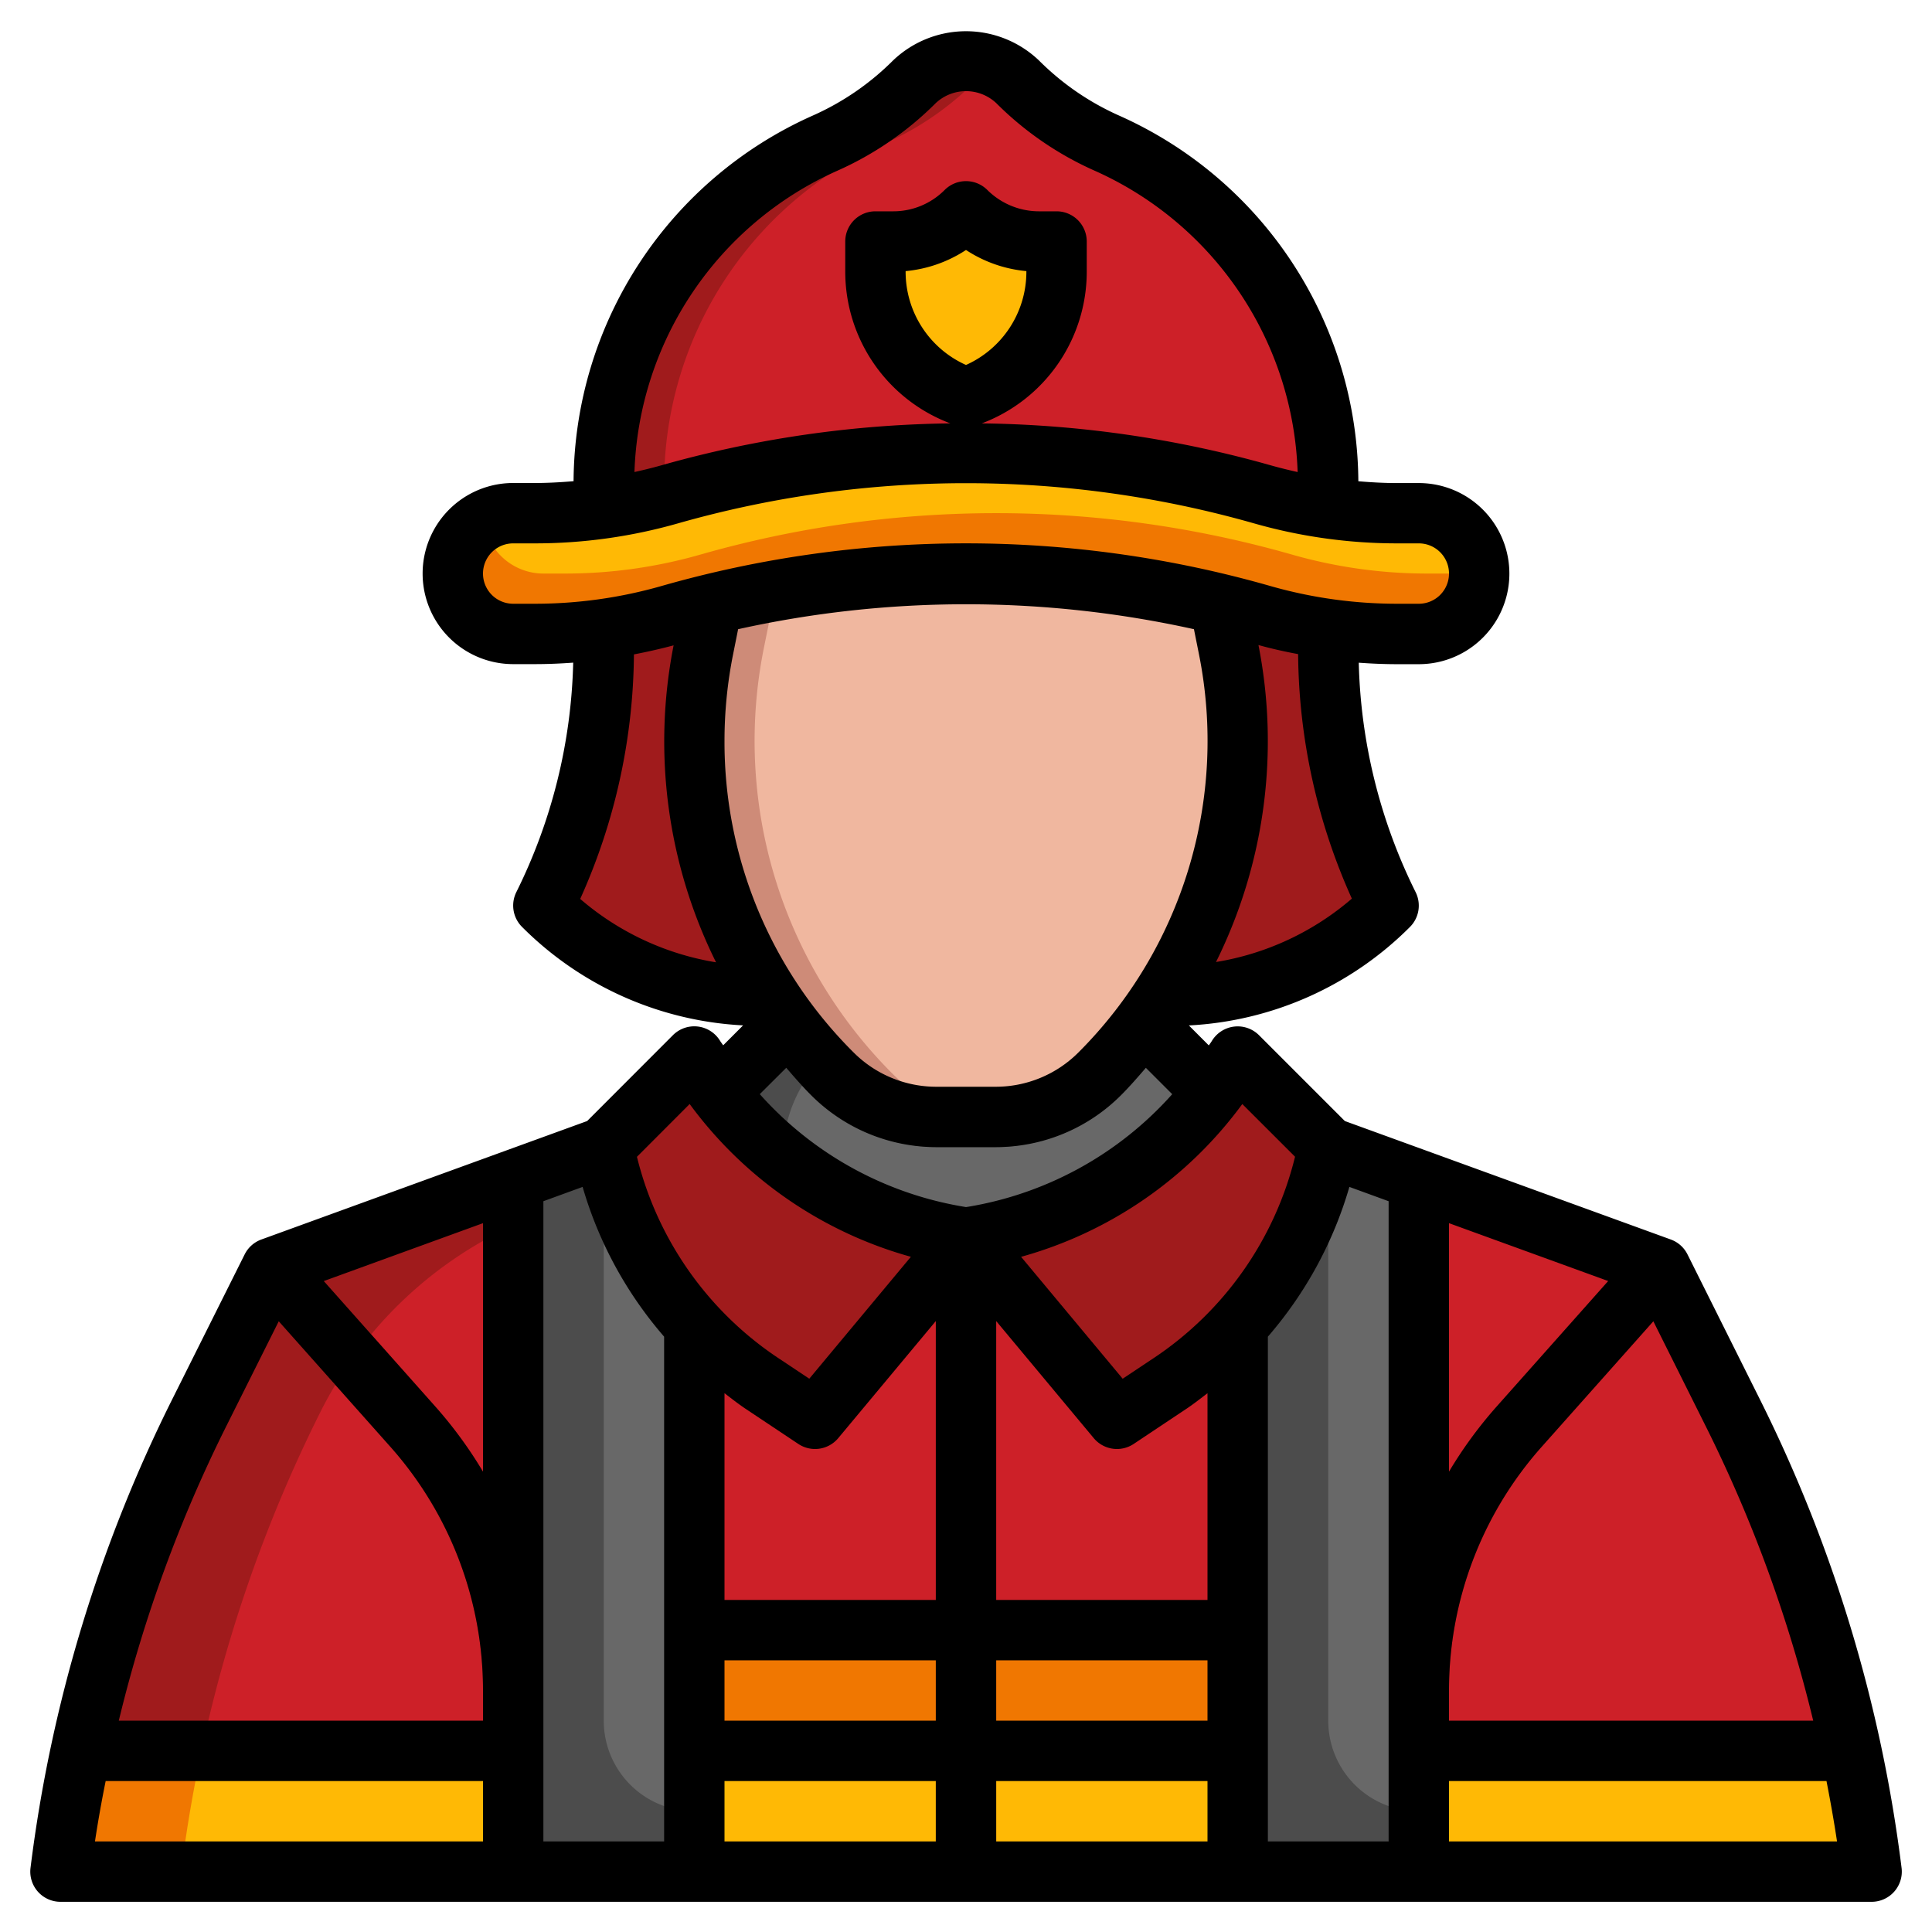 <svg height="512" viewBox="0 0 64 64" width="512" xmlns="http://www.w3.org/2000/svg"><g id="Layer_32" data-name="Layer 32"><path d="m44 38 11 4 2.394 4.789a47.055 47.055 0 0 1 4.606 15.211h-60a47.055 47.055 0 0 1 4.606-15.211l2.394-4.789 11-4z" fill="#a01b1c"/><path d="m55 42-11-4h-20l-5.968 2.17a13.436 13.436 0 0 0 -7.426 6.619 47.055 47.055 0 0 0 -4.606 15.211h56a47.055 47.055 0 0 0 -4.606-15.211z" fill="#cd2028"/><path d="m23 54h18v8h-18z" fill="#f07701"/><path d="m62 62q-.252-2.016-.677-4h-58.646q-.423 1.982-.677 4z" fill="#f07701"/><path d="m61.7 59.992v-.024q-.168-.989-.377-1.968h-54.646q-.423 1.982-.677 4h56q-.126-1.008-.3-2.008z" fill="#ffb905"/><path d="m40.19 36.19-2.302-2.302h-11.776l-2.302 2.302 2.19 4.81h12z" fill="#4c4c4c"/><path d="m40.19 36.19-1.9-1.9a15.3 15.3 0 0 1 -1.857 2.274 4.9 4.9 0 0 1 -3.462 1.436h-1.942a4.9 4.9 0 0 1 -3.464-1.434c-.285-.286-.549-.589-.81-.894a4.688 4.688 0 0 0 -.406 4.593l.335.735h11.316z" fill="#686868"/><path d="m44 18v3.528a18.949 18.949 0 0 0 2 8.472 10.242 10.242 0 0 1 -7.243 3h-13.514a10.242 10.242 0 0 1 -7.243-3 18.949 18.949 0 0 0 2-8.472v-3.528z" fill="#a01b1c"/><path d="m40.4 20 .3 1.485a15.525 15.525 0 0 1 .3 3.056 15.586 15.586 0 0 1 -4.565 11.022 4.894 4.894 0 0 1 -3.464 1.437h-1.942a4.894 4.894 0 0 1 -3.464-1.434 15.586 15.586 0 0 1 -4.565-11.023 15.525 15.525 0 0 1 .3-3.056l.3-1.487.4-3h16z" fill="#ce8b78"/><path d="m25.3 21.487a15.584 15.584 0 0 0 4.262 14.078 4.838 4.838 0 0 0 6.87 0 15.584 15.584 0 0 0 4.268-14.078l-.3-1.487-.4-3h-14l-.4 3z" fill="#f0b79f"/><path d="m44 16.839v-.819a12.339 12.339 0 0 0 -7.329-11.277 9.844 9.844 0 0 1 -2.964-2.036 2.414 2.414 0 0 0 -1.707-.707 2.414 2.414 0 0 0 -1.707.707 9.844 9.844 0 0 1 -2.964 2.036 12.339 12.339 0 0 0 -7.329 11.277v.819z" fill="#a01b1c"/><path d="m36.671 4.743a9.844 9.844 0 0 1 -2.964-2.036 2.408 2.408 0 0 0 -.707-.483 2.408 2.408 0 0 0 -.707.483 9.844 9.844 0 0 1 -2.964 2.036 12.339 12.339 0 0 0 -7.329 11.277v.819h22v-.819a12.339 12.339 0 0 0 -7.329-11.277z" fill="#cd2028"/><path d="m32 15a35.68 35.68 0 0 1 9.808 1.374 16.294 16.294 0 0 0 4.472.626h.72a2 2 0 0 1 2 2 2 2 0 0 1 -2 2h-.72a16.294 16.294 0 0 1 -4.472-.626 35.719 35.719 0 0 0 -9.808-1.374 35.719 35.719 0 0 0 -9.808 1.375 16.294 16.294 0 0 1 -4.472.625h-.72a2 2 0 0 1 -2-2 2 2 0 0 1 2-2h.72a16.294 16.294 0 0 0 4.472-.626 35.68 35.68 0 0 1 9.808-1.374z" fill="#f07701"/><path d="m32 13.162a4.387 4.387 0 0 1 -3-4.162v-1h.585a3.416 3.416 0 0 0 2.415-1 3.415 3.415 0 0 0 2.414 1h.586v1a4.387 4.387 0 0 1 -3 4.162z" fill="#ffb905"/><path d="m31 41h2v21h-2z" fill="#a01b1c"/><path d="m47 17h-.72a16.294 16.294 0 0 1 -4.472-.626 35.693 35.693 0 0 0 -19.616 0 16.294 16.294 0 0 1 -4.472.626h-.72a1.972 1.972 0 0 0 -.973.263 1.993 1.993 0 0 0 1.973 1.737h.72a16.294 16.294 0 0 0 4.472-.626 35.668 35.668 0 0 1 19.616 0 16.294 16.294 0 0 0 4.472.626h.72a1.972 1.972 0 0 0 .973-.263 1.993 1.993 0 0 0 -1.973-1.737z" fill="#ffb905"/><path d="m14.426 46.6-4.415-4.967-1.011.367-.482.964 4.413 4.964a12.137 12.137 0 0 1 3.069 8.072v6h2v-6a14.141 14.141 0 0 0 -3.574-9.4z" fill="#a01b1c"/><path d="m51.069 47.928 4.413-4.964-.482-.964-1.011-.368-4.415 4.968a14.141 14.141 0 0 0 -3.574 9.4v6h2v-6a12.137 12.137 0 0 1 3.069-8.072z" fill="#a01b1c"/><path d="m17 62v-22.909l3-1.091 3-1v25z" fill="#4c4c4c"/><path d="m20 38v19a3 3 0 0 0 3 3v-23z" fill="#686868"/><path d="m47 62v-22.909l-3-1.091-3-1v25z" fill="#4c4c4c"/><path d="m44 38v19a3 3 0 0 0 3 3v-20.909z" fill="#686868"/><path d="m23 35a12.629 12.629 0 0 0 8.752 5.959l.248.041-5 6-1.757-1.172a12.308 12.308 0 0 1 -5.243-7.828z" fill="#a01b1c"/><path d="m41 35a12.629 12.629 0 0 1 -8.752 5.959l-.248.041 5 6 1.757-1.172a12.308 12.308 0 0 0 5.243-7.828z" fill="#a01b1c"/><path d="m2 63h60a1 1 0 0 0 .992-1.124 47.946 47.946 0 0 0 -4.7-15.534l-2.392-4.789a1 1 0 0 0 -.553-.493l-10.797-3.924-2.843-2.843a1 1 0 0 0 -1.564.192c-.031.051-.068.1-.1.145l-.66-.661a11.148 11.148 0 0 0 7.323-3.262 1 1 0 0 0 .188-1.154 18.034 18.034 0 0 1 -1.883-7.6c.422.031.845.049 1.268.049h.721a3 3 0 0 0 0-6h-.72c-.429 0-.856-.024-1.283-.06a13.352 13.352 0 0 0 -7.92-12.111 8.821 8.821 0 0 1 -2.663-1.831 3.5 3.5 0 0 0 -4.828 0 8.821 8.821 0 0 1 -2.663 1.829 13.352 13.352 0 0 0 -7.923 12.111c-.427.036-.854.06-1.283.06h-.717a3 3 0 0 0 0 6h.72c.423 0 .846-.018 1.268-.049a18.034 18.034 0 0 1 -1.883 7.6 1 1 0 0 0 .188 1.154 11.148 11.148 0 0 0 7.323 3.262l-.66.661c-.031-.049-.068-.094-.1-.145a1 1 0 0 0 -1.564-.192l-2.842 2.845-10.792 3.924a1 1 0 0 0 -.553.493l-2.394 4.789a47.946 47.946 0 0 0 -4.7 15.534 1 1 0 0 0 .989 1.124zm1.5-4h12.5v2h-12.854c.101-.67.22-1.337.354-2zm12.5-10.247a14.223 14.223 0 0 0 -1.574-2.153l-3.7-4.163 5.274-1.918zm2-8.961 1.3-.474a13.177 13.177 0 0 0 2.7 4.961v16.721h-4zm28 0v21.208h-4v-16.721a13.177 13.177 0 0 0 2.7-4.961zm2 .727 5.274 1.917-3.7 4.163a14.223 14.223 0 0 0 -1.574 2.154zm-8 16.481h-7v-2h7zm-9 0h-7v-2h7zm-7 2h7v2h-7zm9 0h7v2h-7zm7-6h-7v-9.238l3.232 3.878a1 1 0 0 0 1.323.192l1.757-1.171c.239-.16.461-.336.688-.509zm-9 0h-7v-6.848c.227.173.449.349.688.509l1.757 1.171a1 1 0 0 0 1.323-.192l3.232-3.878zm17 8v-2h12.505c.129.663.248 1.33.349 2zm8.5-13.764a45.924 45.924 0 0 1 3.565 9.764h-12.065v-1a12.137 12.137 0 0 1 3.069-8.072l3.7-4.159zm-13.6-8.918a11.227 11.227 0 0 1 -4.7 6.682l-1.01.672-3.365-4.038a13.591 13.591 0 0 0 7.328-5.061zm-18.9-13.775a14.621 14.621 0 0 1 .283-2.86l.168-.84a34.919 34.919 0 0 1 15.1 0l.168.839a14.592 14.592 0 0 1 -3.989 13.176 3.87 3.87 0 0 1 -2.757 1.142h-1.946a3.87 3.87 0 0 1 -2.755-1.141 14.5 14.5 0 0 1 -4.272-10.316zm20.782 5.225a9.155 9.155 0 0 1 -4.5 2.1 16.46 16.46 0 0 0 1.406-10.5c.434.12.873.219 1.314.3a20.068 20.068 0 0 0 1.78 8.1zm-17.047-24.111a10.818 10.818 0 0 0 3.265-2.243 1.465 1.465 0 0 1 2 0 10.8 10.8 0 0 0 3.265 2.242 11.348 11.348 0 0 1 6.721 9.981c-.3-.067-.6-.14-.9-.225a36.7 36.7 0 0 0 -9.563-1.387 5.372 5.372 0 0 0 3.477-5.025v-1a1 1 0 0 0 -1-1h-.586a2.432 2.432 0 0 1 -1.707-.707 1 1 0 0 0 -1.414 0 2.4 2.4 0 0 1 -1.708.707h-.585a1 1 0 0 0 -1 1v1a5.372 5.372 0 0 0 3.48 5.025 36.7 36.7 0 0 0 -9.563 1.387c-.3.085-.6.158-.9.225a11.345 11.345 0 0 1 6.718-9.98zm2.265 3.343v-.019a4.367 4.367 0 0 0 2-.7 4.367 4.367 0 0 0 2 .7v.019a3.382 3.382 0 0 1 -2 3.09 3.382 3.382 0 0 1 -2-3.09zm-13 11a1 1 0 0 1 0-2h.72a17.292 17.292 0 0 0 4.747-.665 34.855 34.855 0 0 1 19.066 0 17.292 17.292 0 0 0 4.747.665h.72a1 1 0 0 1 0 2h-.72a15.274 15.274 0 0 1 -4.2-.588 36.682 36.682 0 0 0 -20.166 0 15.274 15.274 0 0 1 -4.2.588zm4 1.678c.441-.085.88-.184 1.314-.3a16.46 16.46 0 0 0 1.406 10.5 9.155 9.155 0 0 1 -4.5-2.1 20.068 20.068 0 0 0 1.78-8.1zm5.046 13.694c.264.306.528.612.816.9a5.856 5.856 0 0 0 4.164 1.728h1.947a5.856 5.856 0 0 0 4.169-1.727c.288-.288.552-.594.816-.9l.873.873a11.6 11.6 0 0 1 -6.747 3.727l-.084.013-.084-.014a11.6 11.6 0 0 1 -6.747-3.727zm-3.2 1.2a13.6 13.6 0 0 0 7.328 5.061l-3.365 4.038-1.009-.671a11.227 11.227 0 0 1 -4.7-6.679zm-15.346 10.664 1.734-3.467 3.7 4.159a12.137 12.137 0 0 1 3.066 8.072v1h-12.065a45.924 45.924 0 0 1 3.565-9.764z"/></g></svg>